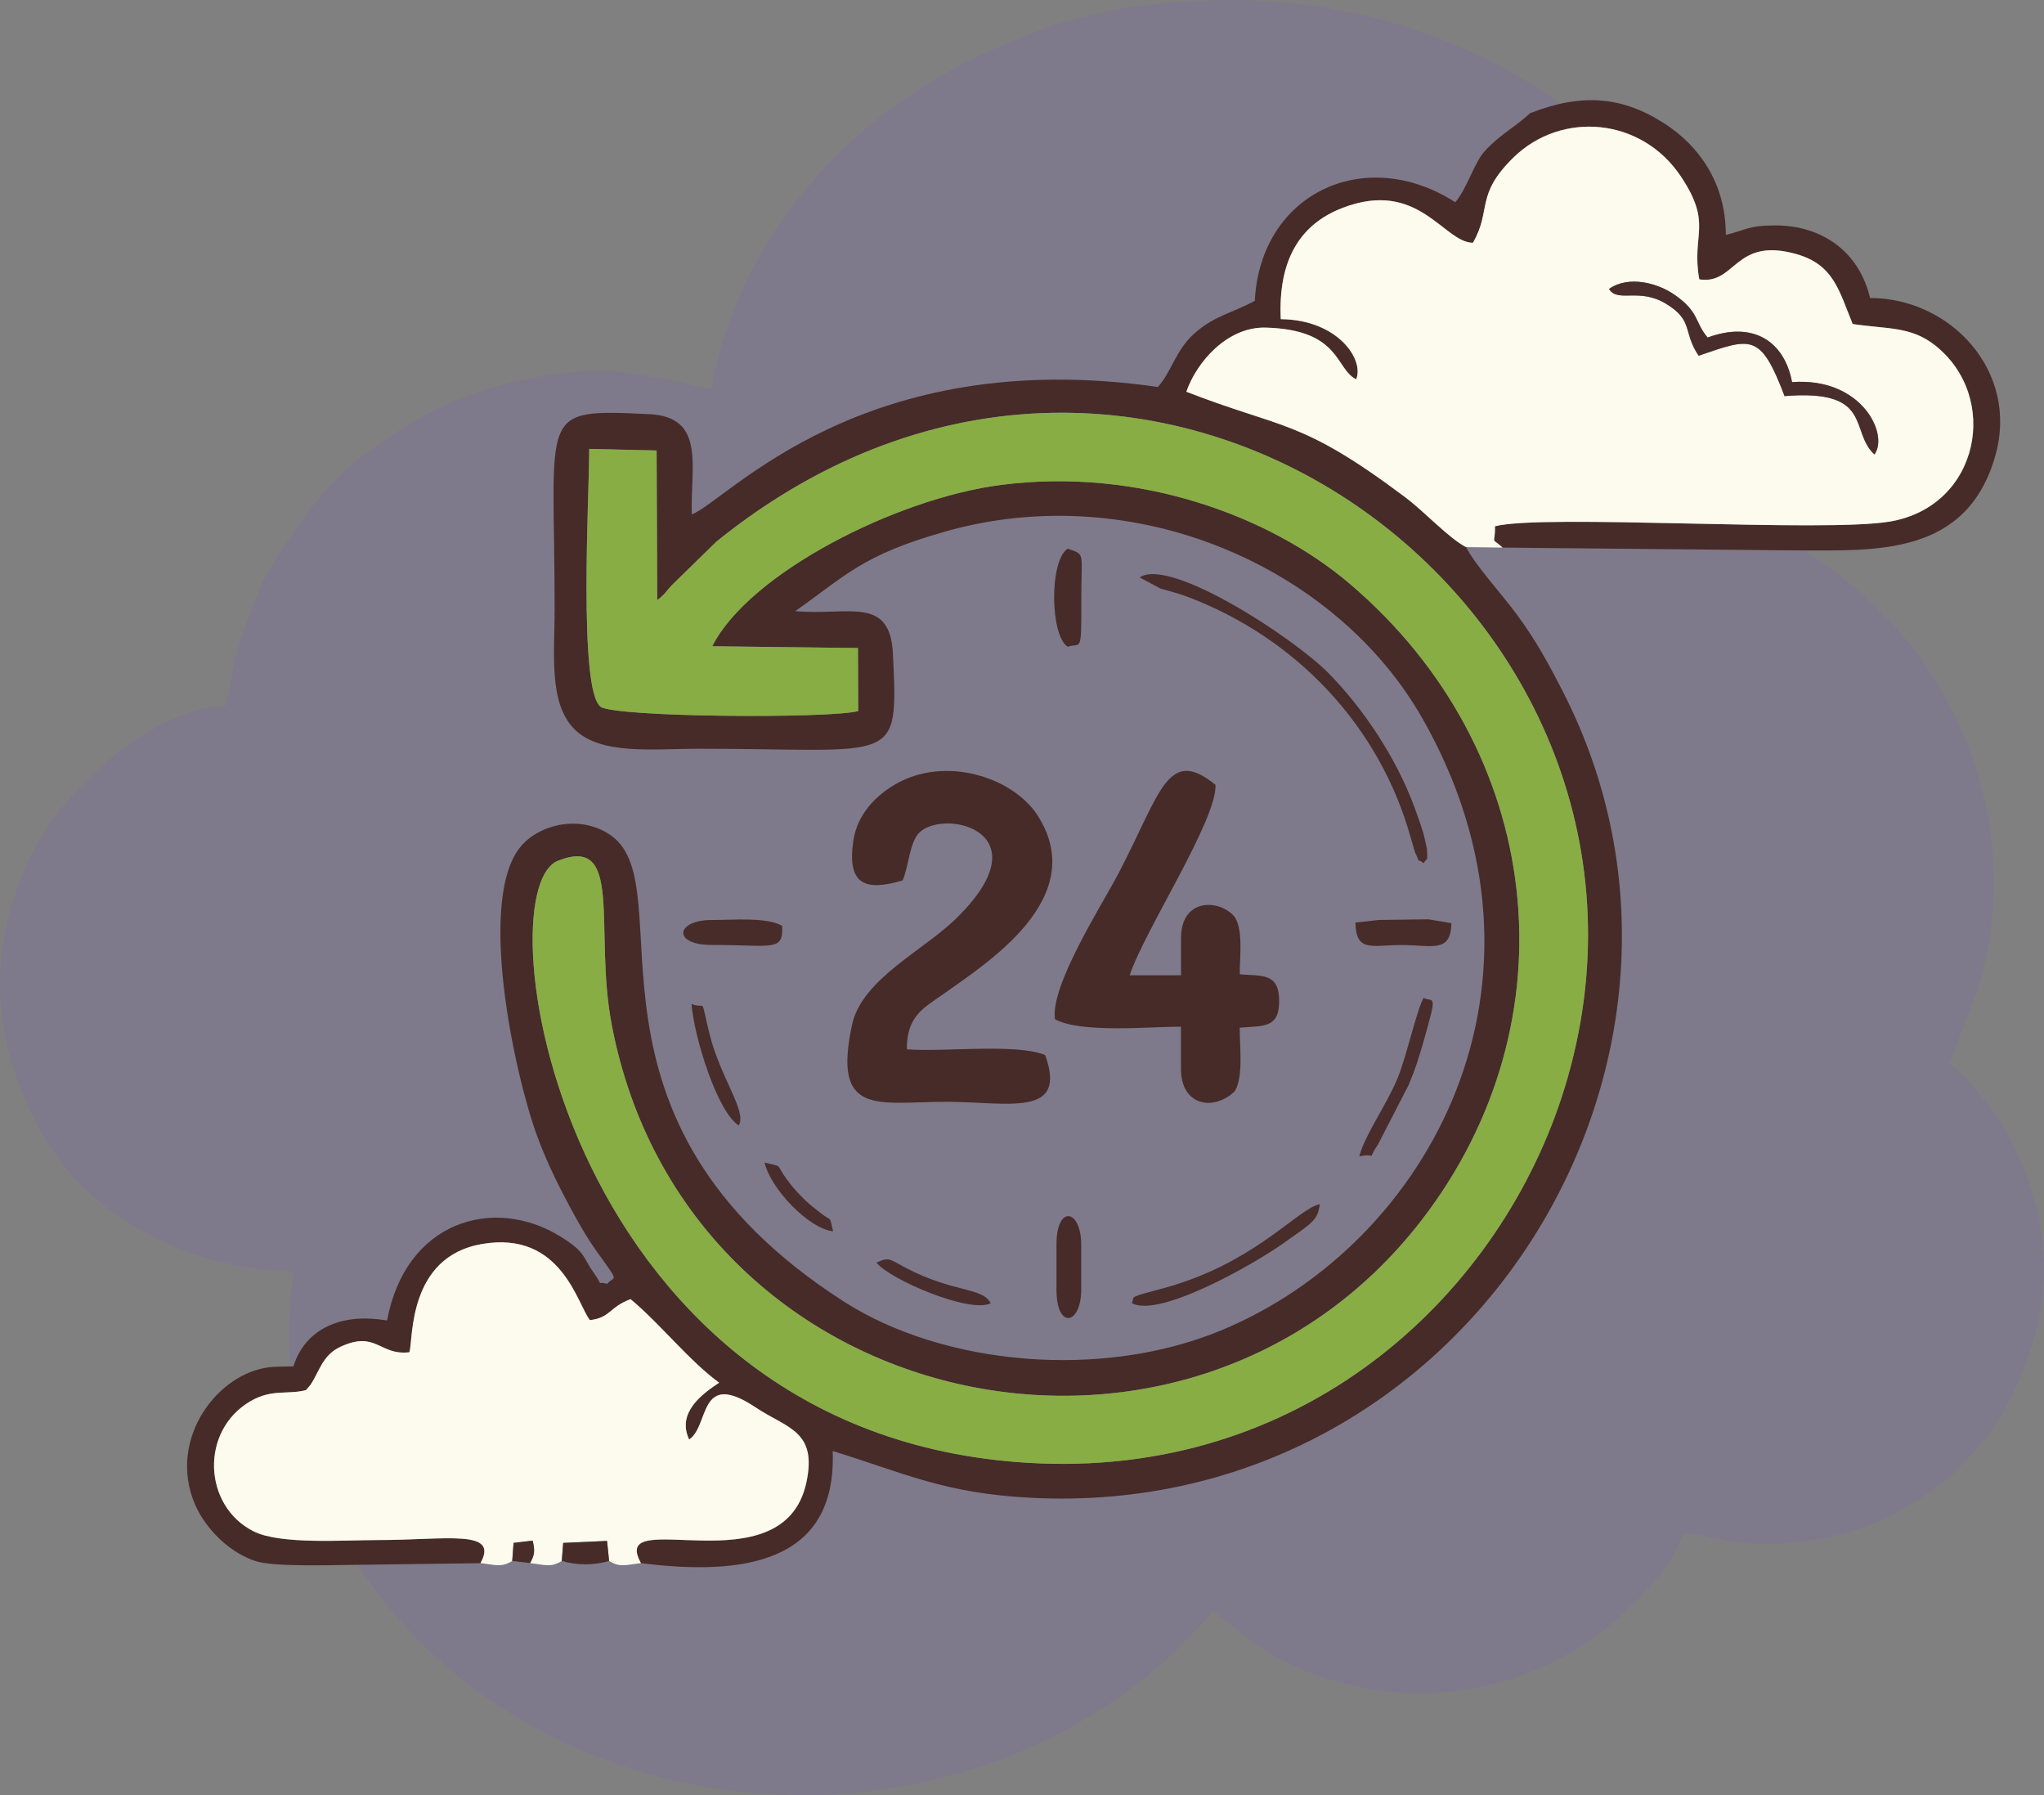 <?xml version="1.0" encoding="UTF-8"?> <!-- Creator: CorelDRAW 2019 (64-Bit) --> <svg xmlns="http://www.w3.org/2000/svg" xmlns:xlink="http://www.w3.org/1999/xlink" xmlns:xodm="http://www.corel.com/coreldraw/odm/2003" xml:space="preserve" width="160mm" height="140.489mm" style="shape-rendering:geometricPrecision; text-rendering:geometricPrecision; image-rendering:optimizeQuality; fill-rule:evenodd; clip-rule:evenodd" viewBox="0 0 802.03 704.23"><rect x="0" y="0" width="802.03" height="704.23" fill="#808080" stroke="none"/> <defs> <style type="text/css"> <![CDATA[ .fil1 {fill:#472B29} .fil6 {fill:#482C2A} .fil4 {fill:#482D2B} .fil5 {fill:#492D2C} .fil0 {fill:#7E7A8B} .fil2 {fill:#88AD44} .fil3 {fill:#FCFBEE} ]]> </style> </defs> <g id="Слой_x0020_1">  <path class="fil0" d="M502.74 0.88c104.01,8.99 185.27,86.01 185.27,179.69 0,8.64 -0.71,17.13 -2.04,25.45 8.41,1.19 20.55,8.89 26.74,13.02 15.05,10.04 31.26,25.44 41.56,40.1 25.32,36.06 35.86,82.27 21.95,128.5l-11.32 29.51c6.09,4.08 18.08,19.02 21.91,26.02 21.12,38.58 19.3,72.61 0.59,108.32 -5.22,9.97 -12.61,18.34 -20.26,25.89 -6.6,6.52 -18.63,14.21 -27.66,18.49 -16.34,7.74 -41.02,11.82 -59.42,9.07 -6.26,-0.94 -11.45,-3.18 -19.89,-3.18 -3.03,13 -22.24,31.28 -32.24,38.77 -32.9,24.65 -73.64,30.04 -111.81,16.52 -7.14,-2.53 -17.5,-7.79 -23.57,-11.94l-16.51 -13.15c-30.78,36.74 -76.82,62.62 -129.69,70.06 -9.71,1.56 -19.55,2.33 -29.43,2.18 -0.69,0.01 -1.38,0.02 -2.07,0.02 -111.25,0 -201.44,-80.85 -201.44,-180.57 0,-8.44 0.66,-16.74 1.91,-24.87 -41.78,-0.55 -82.65,-21.93 -101.32,-58.54 -17.93,-35.17 -18.96,-70.34 -1.16,-105.95 13.44,-26.87 48.9,-56.79 75.74,-57.39 3.71,-15.91 2.16,-16.59 8.64,-33.96 4.5,-12.09 6.51,-17.25 13.37,-27.46 12.16,-18.08 21.52,-30.17 39.38,-42.28 17.4,-11.79 33.98,-20.22 58.54,-24.89 10.55,-2 25.39,-4.12 37.35,-2.07 6.75,1.16 12.26,1.72 18.34,2.97 5.08,1.04 9.6,2.71 14.96,3.32 10.93,-61.57 57.29,-112.83 120.19,-137.22 20.93,-8.92 41.79,-13.22 65.97,-14.7 5.62,-0.41 11.3,-0.62 17.04,-0.62 0.42,0 0.84,0.01 1.26,0.01 0.86,-0.01 1.72,-0.01 2.59,-0.01 5.44,-0.01 10.97,0.29 16.54,0.88z"></path> <g id="_2584634061840"> <path class="fil1" d="M257.88 235.44c3.79,-2.94 3.01,-3.14 6.27,-6.4l16.95 -16.56c169.91,-137.32 389.79,28.88 332.83,214.29 -24.59,80.03 -100.02,151.48 -205.65,147.34 -188,-7.36 -219.47,-224.61 -189.32,-236.45 26.04,-10.22 13.93,27.02 21.07,64.4 29.39,153.79 225.75,196.01 317.84,76.54 60.16,-78.05 48.45,-184.35 -28.25,-249.58 -30.95,-26.32 -82.25,-45.79 -136.8,-38.79 -41.24,5.29 -98.96,34.73 -113.35,63.3l57.18 0.69 0.09 24.73c-10.85,3.01 -95.73,2.49 -101.13,-1.73 -8.71,-6.82 -4.41,-83.55 -4.41,-101.12l26.44 0.63 0.23 58.71zm342.53 -191.05c-6.13,5.65 -12.01,8.46 -17.9,14.99 -4.16,4.61 -6.93,14.74 -11.48,19.96 -35.4,-22.73 -76.47,-3.58 -78.67,38.67 -9.59,5.16 -15.89,5.78 -23.92,13 -7.12,6.39 -8.88,15.08 -14.12,20.79 -116.14,-16.67 -168.51,44.3 -182.87,50.03 -0.59,-18.86 5.59,-38.33 -16.82,-39.37 -44.19,-2.05 -37,-1.47 -37,76.45 0,17.16 -2.42,36.73 7.59,46.97 10.26,10.5 30.97,7.85 48.74,7.85 78.33,-0 78.54,7.16 76.41,-37.24 -1.1,-23.09 -17.73,-14.81 -38.33,-16.76 19.8,-13.83 25.92,-21.88 58.9,-31.22 74.18,-21 153.29,13.75 187.2,73.35 58.67,103.12 2.84,206.16 -78.97,240.05 -46.96,19.46 -108.89,13.79 -148.01,-11.28 -111.99,-71.77 -62.51,-162.2 -91.29,-182.79 -11.29,-8.08 -26.83,-4.97 -34.66,3.24 -18.79,19.7 -3.2,90.73 5.47,114.37 4.27,11.62 9.63,22.03 14.71,31.27 3.05,5.54 5.7,9.95 8.78,14.26 9.34,13.04 6.96,9.16 4.09,12.66 -4.95,-1.29 -0.91,1.78 -5.3,-4.35 -4.55,-6.36 -3,-8.17 -13.76,-14.62 -25.39,-15.26 -59.91,-6.04 -67.34,33.38 -18.07,-3.19 -32.14,3.34 -36.72,17.96l-7.41 0.19c-21.4,0.89 -42.45,27.9 -31.2,54.01 4.16,9.64 13.58,18.93 23.77,22.21 7.89,2.54 32.78,1.42 44.57,1.4l43.67 -0.59c7.52,-13.49 -13.56,-9.06 -40.13,-9.06 -13.4,0 -38.32,1.85 -48.81,-3.38 -19.97,-9.95 -21.21,-39.6 -1.23,-51.13 8.42,-4.86 14.39,-2.42 21.73,-4.31l1.75 -2.07c3.69,-5.59 4.69,-11.67 11.88,-14.98 13.94,-6.41 15.16,3.59 26.94,2.2 1.52,-4.97 -0.8,-37.45 28.49,-42.47 31.28,-5.36 37.43,23.86 42.34,29.87 8.15,-0.97 7.47,-5.07 15.94,-8.23 11.35,9.4 23.27,24.48 34.76,32.77 -6.52,4.32 -16.79,11.7 -11.77,22.3 8.14,-5.44 3.44,-27.73 26.2,-12.52 12.16,8.13 24.23,9.02 19.76,29.48 -9.14,41.81 -77.93,8.12 -64.88,31.52 40.28,5.1 76.92,-0.06 75.22,-43.98 28.28,8.67 43.61,16.62 78.03,18.36 171.65,8.64 282.16,-172.67 208.41,-316.45 -5.78,-11.26 -10.65,-20.14 -17.87,-29.92 -6.63,-8.97 -16.21,-19.2 -20.02,-26.58 -6.9,-3.64 -16.17,-13.8 -23.94,-19.64 -41.15,-30.87 -47.82,-26.51 -85.79,-41.33 3.98,-11.54 16.03,-25.59 31.22,-25.15 29.44,0.85 27.1,16.19 35.4,20.29 3.26,-7.54 -6.95,-23.36 -29.58,-23.61 -1.08,-23.01 7.4,-37.18 24.25,-43.65 29.86,-11.46 39.57,13.57 51.14,13.7 7.46,-12.87 0.79,-18.63 15.86,-33.4 18.88,-18.5 50.27,-15.76 65.68,7.28 12.76,19.08 4.05,22.5 7.29,40.45 14.42,2.27 13.72,-16.79 38.07,-9.91 14.6,4.12 16.71,14.19 22.11,27.44 13.78,2.06 22.85,0.85 32.39,8.41 25.5,20.2 17.56,62.85 -17.51,69.04 -25.82,4.55 -136.29,-3.06 -155.24,1.9 0.16,7.82 -2.04,3.88 3.01,8.35l115.83 1.11c30.18,-0.04 66.39,2.52 77.53,-37.43 9.24,-33.13 -17.9,-61.61 -49.23,-61.61 -4.23,-18.14 -18.83,-28.48 -37.14,-28.46 -10.86,0.01 -11.38,1.82 -19.45,3.7 0,-20.6 -10.77,-35 -23.74,-43.46 -16.84,-10.98 -32.84,-12.19 -52.98,-4.29z"></path> <path class="fil2" d="M257.88 235.44l-0.23 -58.71 -26.44 -0.63c-0,17.56 -4.3,94.3 4.41,101.12 5.4,4.23 90.28,4.74 101.13,1.73l-0.09 -24.73 -57.18 -0.69c14.39,-28.57 72.11,-58.01 113.35,-63.3 54.55,-7 105.85,12.47 136.8,38.79 76.7,65.24 88.4,171.53 28.25,249.58 -92.09,119.47 -288.45,77.26 -317.84,-76.54 -7.14,-37.38 4.97,-74.62 -21.07,-64.4 -30.16,11.84 1.32,229.09 189.32,236.45 105.63,4.13 181.06,-67.31 205.65,-147.34 56.97,-185.41 -162.92,-351.61 -332.83,-214.29l-16.95 16.56c-3.26,3.26 -2.48,3.46 -6.27,6.4z"></path> <path class="fil3" d="M666.52 139.54c-6.32,-9.36 -1.85,-13.76 -12.85,-20.4 -10.65,-6.43 -18.89,-0.19 -22.31,-5.79 7.71,-5.4 19.08,-2.35 25.76,2.32 9.81,6.85 7.74,10.68 12.94,16.75 17.67,-6.53 30.05,1.25 33.11,17.48 27.42,-2.01 38.11,20.62 32.32,28.38 -9.86,-9.05 -0.21,-25.72 -35.25,-22.9 -9.5,-24.92 -12.98,-22.88 -33.71,-15.84zm-91.28 75.09l14.35 0.18c-5.04,-4.47 -2.84,-0.53 -3.01,-8.35 18.95,-4.96 129.42,2.65 155.24,-1.9 35.08,-6.18 43.01,-48.84 17.51,-69.04 -9.54,-7.56 -18.61,-6.35 -32.39,-8.41 -5.39,-13.25 -7.51,-23.32 -22.11,-27.44 -24.35,-6.88 -23.65,12.18 -38.07,9.91 -3.24,-17.96 5.48,-21.37 -7.29,-40.45 -15.41,-23.04 -46.8,-25.79 -65.68,-7.28 -15.07,14.77 -8.4,20.53 -15.86,33.4 -11.57,-0.14 -21.29,-25.16 -51.14,-13.7 -16.85,6.47 -25.33,20.63 -24.25,43.65 22.63,0.24 32.83,16.07 29.58,23.61 -8.29,-4.09 -5.96,-19.43 -35.4,-20.29 -15.19,-0.44 -27.25,13.61 -31.22,25.15 37.98,14.82 44.65,10.46 85.79,41.33 7.78,5.83 17.05,16 23.94,19.64z"></path> <path class="fil3" d="M188.52 613.2c6.12,0.72 8.11,1.79 12.47,-0.81l0.53 -7.1 7.48 -0.89c1.01,4.21 0.71,5.7 -1.02,8.81 6.14,0.72 8.1,1.79 12.46,-0.83l0.54 -7.08 17.21 -0.78 0.81 7.85c4.38,2.63 6.3,1.57 12.49,0.84 -13.05,-23.4 55.74,10.29 64.88,-31.52 4.47,-20.46 -7.6,-21.35 -19.76,-29.48 -22.76,-15.21 -18.07,7.08 -26.2,12.52 -5.02,-10.6 5.25,-17.98 11.77,-22.3 -11.48,-8.29 -23.41,-23.37 -34.76,-32.77 -8.47,3.16 -7.79,7.26 -15.94,8.23 -4.92,-6.01 -11.06,-35.24 -42.34,-29.87 -29.28,5.02 -26.97,37.5 -28.49,42.47 -11.78,1.39 -13,-8.62 -26.94,-2.2 -7.19,3.31 -8.19,9.39 -11.88,14.98l-1.75 2.07c-7.34,1.89 -13.31,-0.56 -21.73,4.31 -19.97,11.53 -18.73,41.18 1.23,51.13 10.49,5.23 35.41,3.38 48.81,3.38 26.57,0 47.66,-4.43 40.13,9.06z"></path> <path class="fil1" d="M354.17 345.4c2.57,-5.92 2.66,-15.54 7.04,-19.21 10.69,-8.93 48.69,0.73 13.43,34.65 -12.6,12.13 -36.49,23.5 -40.29,41.08 -7.88,36.4 10.19,30.32 36.85,30.32 24.21,-0 47.87,6.49 38.9,-18.36 -11.41,-4.64 -39.22,-1.11 -54.26,-2.23 -0.17,-13.31 7.1,-16.49 14.34,-21.69 16.28,-11.7 58.04,-37.54 36.86,-70.19 -9.58,-14.77 -35.94,-23.46 -55.6,-12.17 -7.24,4.16 -15.02,11.44 -16.61,22.22 -2.57,17.39 4.74,19.88 19.33,15.58z"></path> <path class="fil1" d="M413.93 399.81c9.97,5.6 36.96,2.96 49.45,2.96l0 16.51c0,14.53 12.74,16.82 21.13,8.82 3.4,-5.6 1.93,-17.08 1.93,-24.93 9.31,-0.81 15.46,0.35 15.48,-10.4 0.02,-11.21 -6.6,-9.79 -15.46,-10.55 0,-7.36 1.43,-17.88 -2.22,-22.8 -6.1,-6.84 -20.83,-7.01 -20.83,8.57l0 14.62 -20.14 0c5.66,-17.31 34.31,-60.98 33.67,-74.7 -18.72,-15.29 -21.51,2.94 -37.83,34.28 -6.6,12.66 -26.99,44.27 -25.18,57.61z"></path> <path class="fil4" d="M447.15 226.53l8.2 4.35c3.96,1.2 6.48,1.68 10.77,3.31 42.59,16.12 75.32,50.76 87.47,94.61 0.18,0.64 1.6,5.48 1.62,5.52 2.86,5.84 -0.45,1.48 3.45,4.31 1.42,-2.79 1.46,0.41 1.28,-5.5 0,-0.01 -1.25,-5.6 -1.26,-5.63 -1.05,-3.6 -2.3,-7.06 -3.63,-10.69 -7.16,-19.56 -20.17,-38.96 -33.84,-52.81 -13.61,-13.78 -62.24,-45.59 -74.05,-37.46z"></path> <path class="fil5" d="M631.36 113.35c3.42,5.6 11.66,-0.65 22.31,5.79 11,6.64 6.53,11.04 12.85,20.4 20.74,-7.05 24.22,-9.09 33.71,15.84 35.04,-2.82 25.39,13.86 35.25,22.9 5.79,-7.76 -4.9,-30.39 -32.32,-28.38 -3.06,-16.22 -15.44,-24 -33.11,-17.48 -5.2,-6.07 -3.13,-9.9 -12.94,-16.75 -6.68,-4.67 -18.05,-7.71 -25.76,-2.32z"></path> <path class="fil4" d="M444.12 511.24c10.59,5.92 47.8,-15.22 59.31,-23.4 11.41,-8.11 13.62,-8.98 14.43,-15.42 -8.01,1.53 -23.15,20.31 -53.98,30.7 -3.53,1.19 -6.93,2.17 -10.87,3.21 -11.05,2.9 -7.57,2.45 -8.89,4.91z"></path> <path class="fil6" d="M279.25 370.71c24.28,0 28.13,2.71 27.66,-7.49 -6,-3.5 -18.83,-2.3 -27.66,-2.3 -14.12,0 -15.59,9.79 0,9.79z"></path> <path class="fil6" d="M531.83 361.92c0.29,11.75 6.22,8.85 17.96,8.82 12.15,-0.03 19.46,3.38 19.72,-8.57l-9.05 -1.52 -19.49 0.26 -9.14 1z"></path> <path class="fil1" d="M418.95 253.73c5.22,-1.85 5.4,3.42 5.33,-18.35 -0.06,-19 1.86,-17.61 -5.33,-20.14 -7.24,4.59 -6.97,34.07 0,38.49z"></path> <path class="fil1" d="M414.54 488.25l0 17.68c0,15.85 9.71,13.82 9.71,0l0 -17.68c0,-13.82 -9.71,-15.89 -9.71,0z"></path> <path class="fil5" d="M533.35 453.64c7.96,-1.66 2.35,2.67 7.34,-4.62l12.02 -23.34c2.55,-6 4.08,-10.83 5.86,-17.09 5.68,-19.97 3.86,-15.12 0.04,-17.13 -2.78,4.81 -6.59,22.71 -10.27,31.62 -4.42,10.68 -12.7,21.9 -14.98,30.55z"></path> <path class="fil4" d="M289.86 441.51c3.37,-5.31 -7.12,-18.63 -11.37,-35.56 -4.03,-16.05 -0.98,-9.64 -7.16,-12.07 1.12,13.58 10.28,42.49 18.53,47.64z"></path> <path class="fil5" d="M343.92 495.32c5.1,6.65 37.02,20.2 44.82,15.92 -3.52,-6.45 -14.42,-3.91 -33.58,-14 -6.13,-3.23 -6.29,-4.27 -11.24,-1.91z"></path> <path class="fil5" d="M326.89 483.05c-1.56,-6.56 -0.21,-3.45 -5.09,-7.33 -3.31,-2.62 -4.66,-3.59 -7.54,-6.55 -2.45,-2.51 -3.62,-3.95 -5.65,-6.69 -4.45,-6.01 -1.03,-4.64 -8.6,-6.39 2.2,9.91 17.03,25.84 26.89,26.96z"></path> <path class="fil1" d="M220.45 612.37c5.91,1.75 12.66,1.76 18.55,-0.01l-0.81 -7.85 -17.21 0.78 -0.54 7.08z"></path> <path class="fil6" d="M200.99 612.38l6.99 0.82c1.73,-3.11 2.03,-4.6 1.02,-8.81l-7.48 0.89 -0.53 7.1z"></path> </g> </g> </svg> 